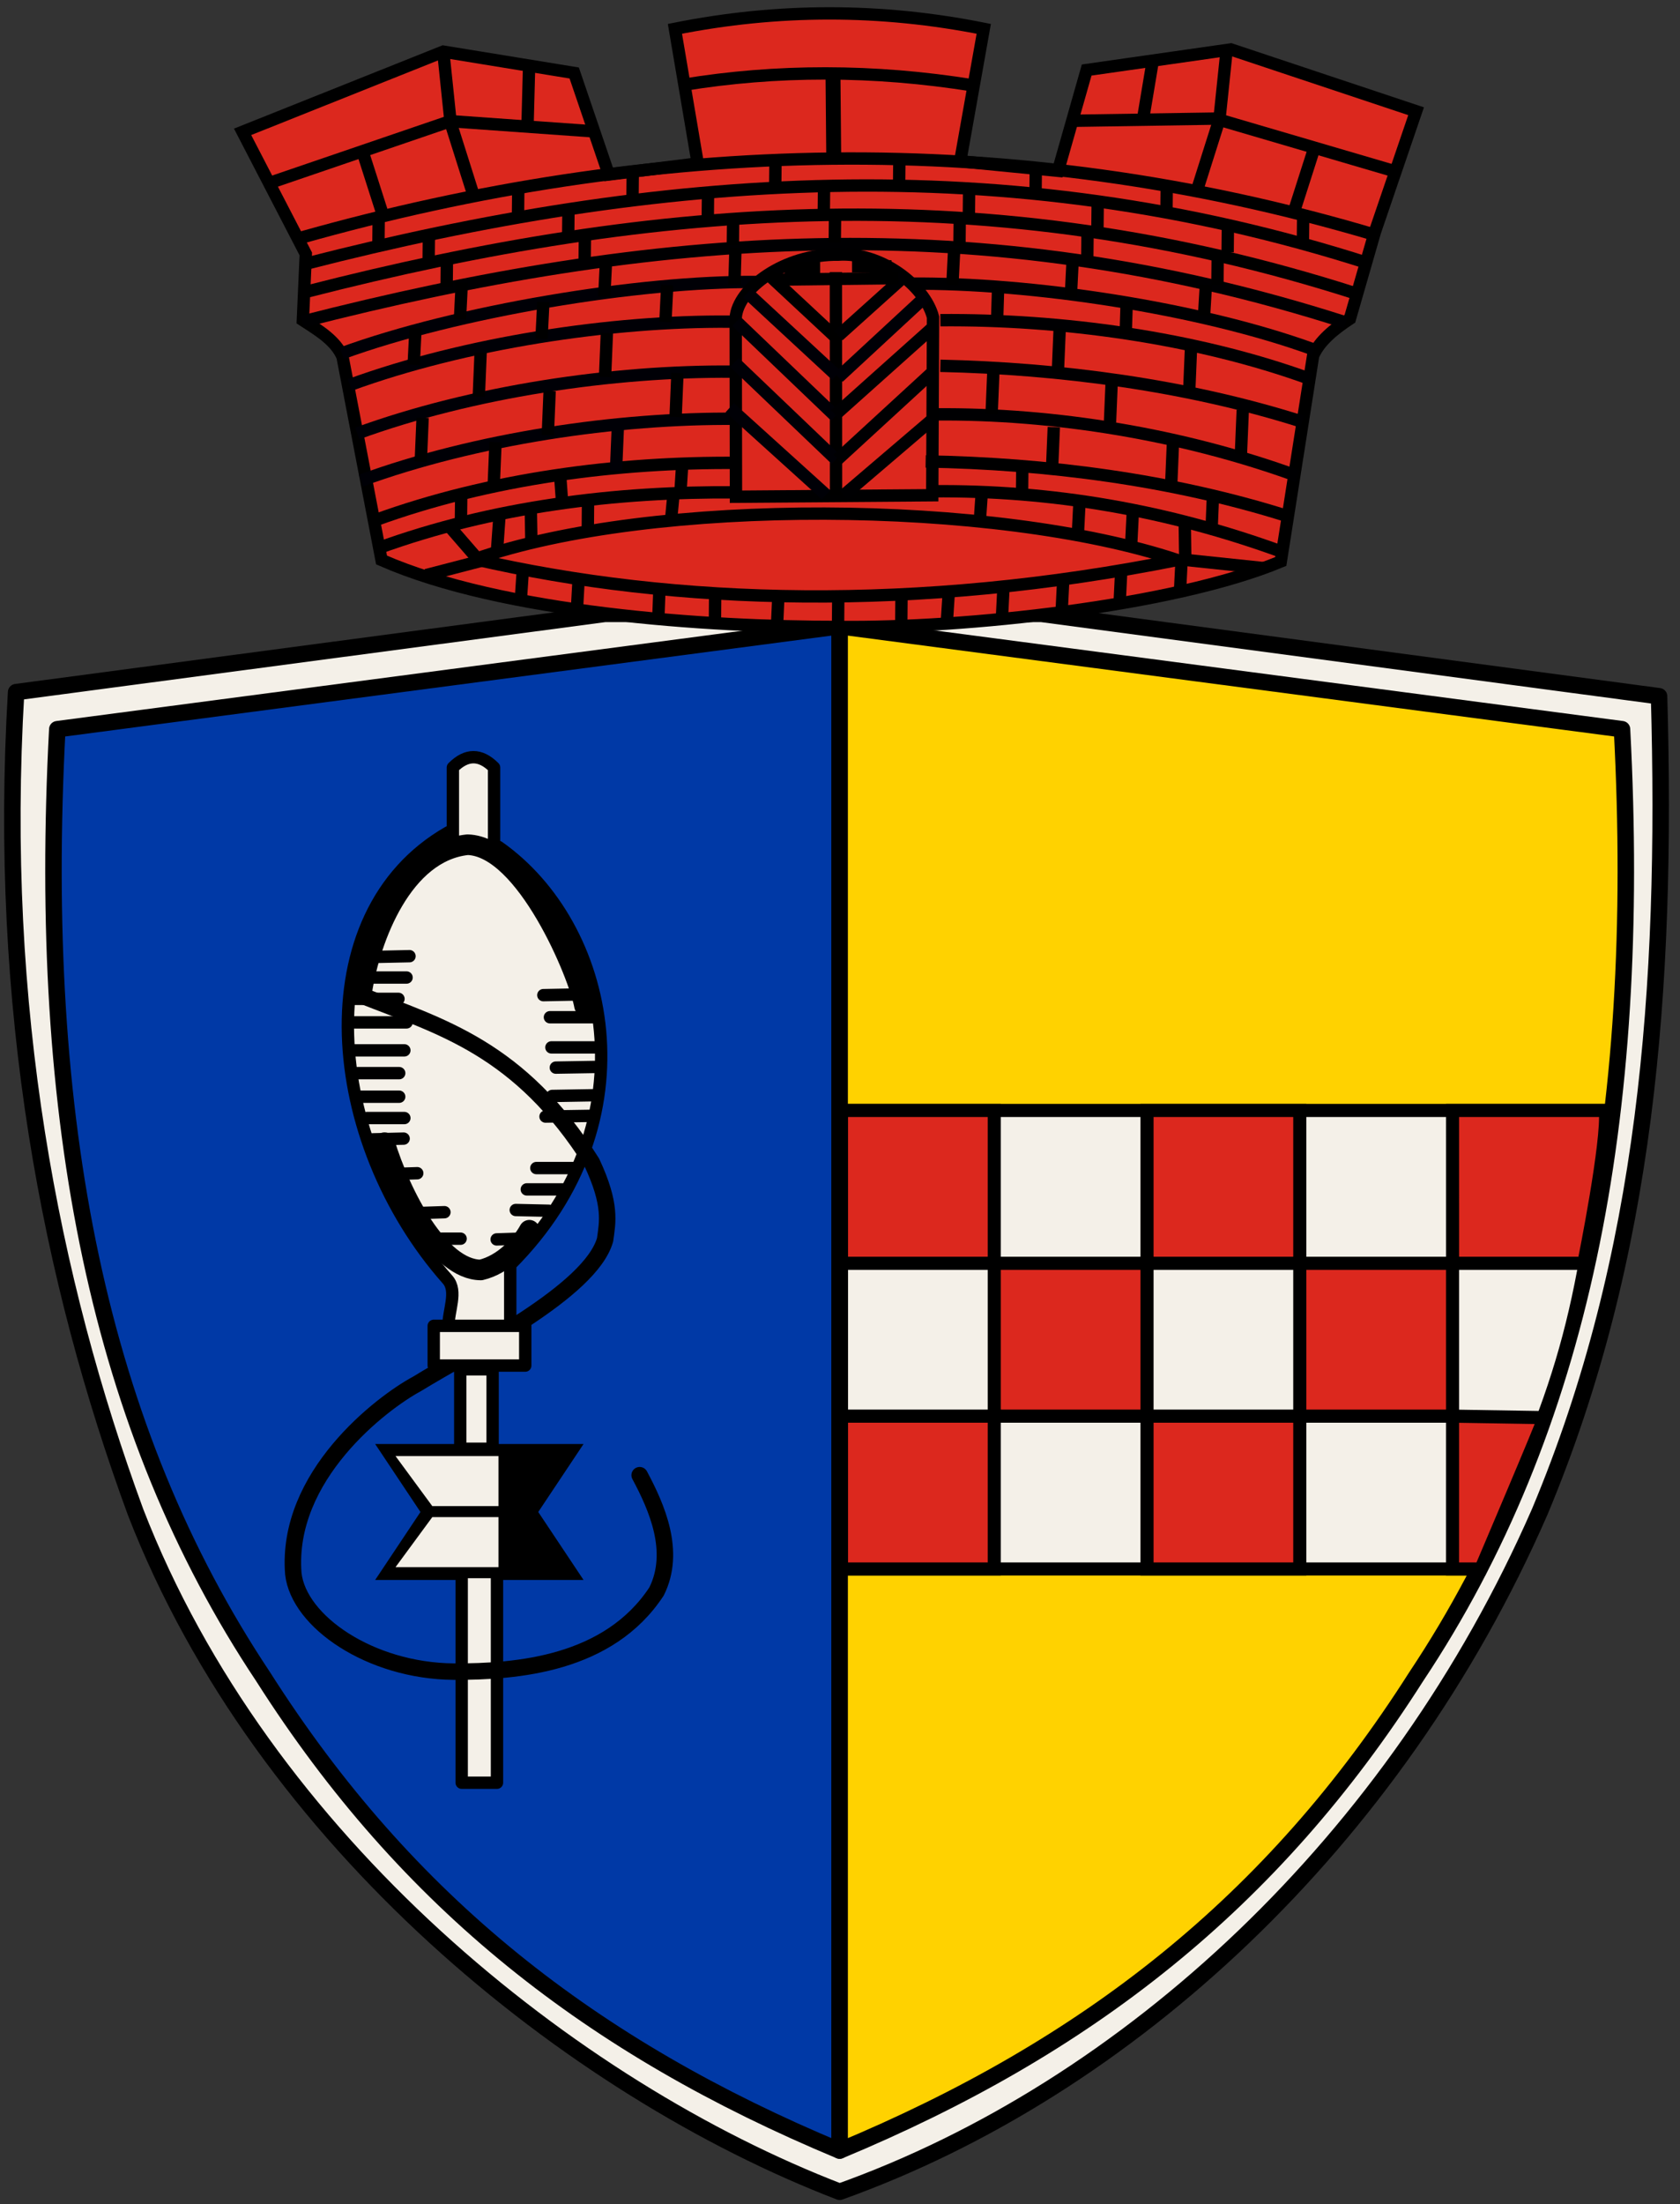 <?xml version="1.0" encoding="UTF-8"?><!-- Created with Inkscape (http://www.inkscape.org/) -->
<svg xmlns:rdf="http://www.w3.org/1999/02/22-rdf-syntax-ns#" xmlns="http://www.w3.org/2000/svg" height="535" width="408" version="1.1" xmlns:cc="http://creativecommons.org/ns#" xmlns:dc="http://purl.org/dc/elements/1.1/">
 <rect width="100%" height="100%" fill="#333333" stroke="none"/>

 <g transform="translate(0,-25)">
  <g transform="translate(-11.085,12)">
   <path stroke-linejoin="round" d="M158,162,15,181c-4.548,76.638,8.282,142.57,29,199,31,80,106,140,171,165,70-25,135-85,170-165,26-62,31-127,29-198l-150-20z" stroke="#000" stroke-linecap="butt" stroke-miterlimit="4" stroke-dasharray="none" stroke-width="4" fill="#f4f0e8"/>
   <path stroke-linejoin="round" d="m25,190,190-25,0,370c-60-25-105-60-140-115-40-60-55-135-50-230z" stroke="#000" stroke-linecap="butt" stroke-miterlimit="4" stroke-dasharray="none" stroke-width="4" fill="#0039a6"/>
   <path stroke-linejoin="round" d="m120,215c-35,20-30,75-0.226,108.58,2.521,2.843,0.144,7.606,0.226,11.418h15v-15c35-35,24.107-82.5-2.857-101.43z" stroke="#000" stroke-linecap="butt" stroke-miterlimit="4" stroke-dasharray="none" stroke-width="3" fill="#f4f0e8"/>
   <path stroke-linejoin="miter" d="m105,365,45,0-10,15-25,0-10,15,45,0-10-15-25,0z" stroke="#000" stroke-linecap="butt" stroke-miterlimit="4" stroke-dasharray="none" stroke-width="3" fill="#000"/>
   <rect stroke-linejoin="round" stroke-dasharray="none" height="51.143" width="8.571" stroke="#000" stroke-linecap="round" stroke-miterlimit="4" y="394.57" x="123.21" stroke-width="3" fill="#f4f0e8"/>
   <rect stroke-linejoin="round" stroke-dasharray="none" height="19.286" width="7.857" stroke="#000" stroke-linecap="round" stroke-miterlimit="4" y="345.36" x="122.86" stroke-width="3" fill="#f4f0e8"/>
   <path stroke-linejoin="round" d="m121.07,199.29c3.333-3.333,6.667-3.333,10,0v18.929h-10z" stroke="#000" stroke-linecap="round" stroke-miterlimit="4" stroke-width="3" fill="#f4f0e8"/>
   <path d="m107.14,366.43,25,0,0,12.143-16.071,0z" fill="#f4f0e8"/>
   <path d="m107.14,393.39,25,0,0-12.143-16.071,0z" fill="#f4f0e8"/>
   <path stroke-linejoin="round" d="m98.929,253.75c2.025-13.124,9.949-34.067,25.714-35.714,14.148,0.368,27.084,31.678,28.393,39.107" stroke="#000" stroke-linecap="round" stroke-miterlimit="4" stroke-dasharray="none" stroke-width="5" fill="none"/>
   <path stroke-linejoin="round" d="m104.46,290.36c3.95,12.893,13.264,30.809,23.393,30.893,5.58-1.317,9.818-6.073,11.786-9.643" stroke="#000" stroke-linecap="round" stroke-miterlimit="4" stroke-dasharray="none" stroke-width="5" fill="none"/>
   <path stroke-linejoin="miter" d="m146.07,272.14,10.714-0.179" stroke="#000" stroke-linecap="round" stroke-miterlimit="4" stroke-dasharray="none" stroke-width="3" fill="none"/>
   <path stroke-linejoin="miter" d="m145,267.23,11.786,0" stroke="#000" stroke-linecap="round" stroke-miterlimit="4" stroke-dasharray="none" stroke-width="3" fill="none"/>
   <path stroke-linejoin="miter" d="m144.64,259.91,10.357,0" stroke="#000" stroke-linecap="round" stroke-miterlimit="4" stroke-dasharray="none" stroke-width="3" fill="none"/>
   <path stroke-linejoin="miter" d="M143.57,284.02,155,283.84" stroke="#000" stroke-linecap="round" stroke-miterlimit="4" stroke-dasharray="none" stroke-width="3" fill="none"/>
   <path stroke-linejoin="miter" d="m145.18,279.02,10.357-0.179" stroke="#000" stroke-linecap="round" stroke-miterlimit="4" stroke-dasharray="none" stroke-width="3" fill="none"/>
   <path stroke-linejoin="miter" d="m143.04,254.55,9.107-0.179" stroke="#000" stroke-linecap="round" stroke-miterlimit="4" stroke-dasharray="none" stroke-width="3" fill="none"/>
   <path stroke-linejoin="miter" d="m102.32,245.27,8.214-0.179" stroke="#000" stroke-linecap="round" stroke-miterlimit="4" stroke-dasharray="none" stroke-width="3" fill="none"/>
   <path stroke-linejoin="miter" d="m100,250.27,9.821,0" stroke="#000" stroke-linecap="round" stroke-miterlimit="4" stroke-dasharray="none" stroke-width="3" fill="none"/>
   <path stroke-linejoin="miter" d="m97.143,255.45,10.714,0" stroke="#000" stroke-linecap="round" stroke-miterlimit="4" stroke-dasharray="none" stroke-width="3" fill="none"/>
   <path stroke-linejoin="miter" d="m96.25,261.16,13.571,0" stroke="#000" stroke-linecap="round" stroke-miterlimit="4" stroke-dasharray="none" stroke-width="3" fill="none"/>
   <path stroke-linejoin="miter" d="m96.786,267.95,12.5,0" stroke="#000" stroke-linecap="round" stroke-miterlimit="4" stroke-dasharray="none" stroke-width="3" fill="none"/>
   <path stroke-linejoin="miter" d="m97.857,273.48,10.179,0" stroke="#000" stroke-linecap="round" stroke-miterlimit="4" stroke-dasharray="none" stroke-width="3" fill="none"/>
   <path stroke-linejoin="miter" d="m98.214,279.2,9.821,0" stroke="#000" stroke-linecap="round" stroke-miterlimit="4" stroke-dasharray="none" stroke-width="3" fill="none"/>
   <path stroke-linejoin="miter" d="m100.18,284.38,9.107,0" stroke="#000" stroke-linecap="round" stroke-miterlimit="4" stroke-dasharray="none" stroke-width="3" fill="none"/>
   <path stroke-linejoin="miter" d="m101.61,289.55,7.5-0.179" stroke="#000" stroke-linecap="round" stroke-miterlimit="4" stroke-dasharray="none" stroke-width="3" fill="none"/>
   <path stroke-linejoin="miter" d="m106.88,297.95,5.536-0.179" stroke="#000" stroke-linecap="round" stroke-miterlimit="4" stroke-dasharray="none" stroke-width="3" fill="none"/>
   <path stroke-linejoin="miter" d="m141.34,296.52,8.929,0" stroke="#000" stroke-linecap="round" stroke-miterlimit="4" stroke-dasharray="none" stroke-width="3" fill="none"/>
   <path stroke-linejoin="miter" d="m139.02,301.7,8.75,0" stroke="#000" stroke-linecap="round" stroke-miterlimit="4" stroke-dasharray="none" stroke-width="3" fill="none"/>
   <path stroke-linejoin="miter" d="M136.34,306.7,144.38,306.88" stroke="#000" stroke-linecap="round" stroke-miterlimit="4" stroke-dasharray="none" stroke-width="3" fill="none"/>
   <path stroke-linejoin="miter" d="m131.7,313.84,5.536-0.179" stroke="#000" stroke-linecap="round" stroke-miterlimit="4" stroke-dasharray="none" stroke-width="3" fill="none"/>
   <path stroke-linejoin="miter" d="m113.48,307.41,5.536-0.179" stroke="#000" stroke-linecap="round" stroke-miterlimit="4" stroke-dasharray="none" stroke-width="3" fill="none"/>
   <path stroke-linejoin="miter" d="m117.59,313.66,5.357,0" stroke="#000" stroke-linecap="round" stroke-miterlimit="4" stroke-dasharray="none" stroke-width="3" fill="none"/>
   <path stroke-linejoin="round" d="m98.929,254.64c19.15,7.568,38.384,12.695,55.893,40.536,4.827,10.312,3.786,14.504,3.214,18.75-3.559,12.519-32.382,26.811-45.714,35-8.481,4.558-31.903,22.291-30,46.071,1.313,11.604,18.669,23.573,38.929,23.75,15.422,0.07,37.662-1.767,49.286-19.464,4.823-9.686,0.055-20.442-4.107-28.214" stroke="#000" stroke-linecap="round" stroke-miterlimit="4" stroke-dasharray="none" stroke-width="4" fill="none"/>
   <rect stroke-linejoin="round" stroke-dasharray="none" height="9.643" width="22.225" stroke="#000" stroke-linecap="round" stroke-miterlimit="4" y="334.82" x="116.42" stroke-width="3" fill="#f4f0e8"/>
   <path stroke-linejoin="round" d="m405,190-190-25,0,370c60-25,105-60,140-115,40-60,55-135,50-230z" stroke="#000" stroke-linecap="butt" stroke-miterlimit="4" stroke-dasharray="none" stroke-width="4" fill="#ffd200"/>
   <g stroke-linejoin="miter" transform="matrix(1.06,0,0,1.06,-12.453,-19.564)" stroke="#000" stroke-linecap="round" stroke-miterlimit="4" stroke-width="3">
    <path d="m215,285,175,0c-4.783,46.932-9.768,64.232-29.532,105h-145.47z" fill="#f4f0e8"/>
    <rect stroke-dasharray="none" height="35" width="35" y="285" x="215" fill="#dc281e"/>
    <rect stroke-dasharray="none" height="35" width="35" y="285" x="285" fill="#dc281e"/>
    <path d="m355,285,35,0c0.715,6.935-4.717,34.011-4.937,35h-30.06z" fill="#dc281e"/>
    <rect stroke-dasharray="none" height="35" width="35" y="320" x="250" fill="#dc281e"/>
    <rect stroke-dasharray="none" height="35" width="35" y="320" x="320" fill="#dc281e"/>
    <rect stroke-dasharray="none" height="35" width="35" y="355" x="215" fill="#dc281e"/>
    <rect stroke-dasharray="none" height="35" width="35" y="355" x="285" fill="#dc281e"/>
    <path d="m355,355,20.966,0.337c0.11,0.42-14.49,34.66-14.49,34.66h-6.48z" fill="#dc281e"/>
   </g>
   <path stroke-linejoin="miter" d="m70,45,48.75-19.464,31.786,5.179,8.393,24.643,21.607-2.679l-5.54-32.679c25-5,50-5,75,0l-5.714,32.143,23.75,2.321,6.96-24.464,35-5,45,15-10,29.286-6.071,21.071c-3.934,2.593-7.357,5.39-8.929,8.929l-7.857,50c-26.22,10.9-76.97,16.25-107.14,15.89-32.56,0.04-81.9-3.38-111.25-16.25l-9.464-49.287c-1.626-3.93-5.709-6.384-9.643-8.929l0.714-16.071z" stroke="#000" stroke-linecap="butt" stroke-miterlimit="4" stroke-dasharray="none" stroke-width="3" fill="#dc281e"/>
   <path stroke-linejoin="miter" d="M84.107,70.714c84.663-23.917,172.25-27.082,260.89-0.714" stroke="#000" stroke-linecap="butt" stroke-miterlimit="4" stroke-dasharray="none" stroke-width="3" fill="none"/>
   <path stroke-linejoin="miter" d="M97.857,118.21c27.853-10.16,62.143-15.25,91.073-15" stroke="#000006" stroke-linecap="butt" stroke-miterlimit="4" stroke-dasharray="none" stroke-width="3" fill="none"/>
   <path stroke-linejoin="round" d="m126.43,148.73c43.224-15.06,126.31-14.514,170.54,0.2-62.905,12.557-121.76,11.065-170.54-0.2z" stroke="#000" stroke-linecap="butt" stroke-miterlimit="4" stroke-dasharray="none" stroke-width="3" fill="none"/>
   <path stroke-linejoin="miter" d="m85.536,76.97c85.023-21.774,169.22-28.51,258.04,0" stroke="#000" stroke-linecap="butt" stroke-miterlimit="4" stroke-dasharray="none" stroke-width="3" fill="none"/>
   <path stroke-linejoin="miter" d="M85.714,83.756c85.026-21.774,166.01-27.975,254.83,0.536" stroke="#000" stroke-linecap="butt" stroke-miterlimit="4" stroke-dasharray="none" stroke-width="3" fill="none"/>
   <path stroke-linejoin="miter" d="M84.464,91.077c85.026-21.774,164.58-28.331,253.4,0.179" stroke="#000002" stroke-linecap="butt" stroke-miterlimit="4" stroke-dasharray="none" stroke-width="3" fill="none"/>
   <path stroke-linejoin="miter" d="m327.32,115.36c-28.036-8.91-58.929-12.931-87.857-13.571" stroke="#000002" stroke-linecap="butt" stroke-miterlimit="4" stroke-dasharray="none" stroke-width="3" fill="none"/>
   <path stroke-linejoin="miter" d="M94.107,98.754c27.853-10.16,71.963-17.563,100.88-17.311" stroke="#000006" stroke-linecap="butt" stroke-miterlimit="4" stroke-dasharray="none" stroke-width="3" fill="none"/>
   <path stroke-linejoin="miter" d="M96.071,106.43c27.859-10.157,63.389-15.606,92.319-15.354" stroke="#000006" stroke-linecap="butt" stroke-miterlimit="4" stroke-dasharray="none" stroke-width="3" fill="none"/>
   <path stroke-linejoin="miter" d="m98.75,129.65c27.857-10.16,62.143-15.252,91.071-15" stroke="#000006" stroke-linecap="butt" stroke-miterlimit="4" stroke-dasharray="none" stroke-width="3" fill="none"/>
   <path stroke-linejoin="miter" d="M102.14,139.29c27.86-10.16,59.11-14.18,88.04-13.93" stroke="#000" stroke-linecap="butt" stroke-miterlimit="4" stroke-dasharray="none" stroke-width="3" fill="none"/>
   <path stroke-linejoin="miter" d="m102.86,146.08c27.857-10.16,58.036-13.824,86.964-13.571" stroke="#000" stroke-linecap="butt" stroke-miterlimit="4" stroke-dasharray="none" stroke-width="3" fill="none"/>
   <path stroke-linejoin="miter" d="M330.18,97.862c-27.86-10.161-68.95-16.264-97.88-16.012" stroke="#000002" stroke-linecap="butt" stroke-miterlimit="4" stroke-dasharray="none" stroke-width="3" fill="none"/>
   <path stroke-linejoin="miter" d="M329.29,105c-27.86-10.156-60.9-14.534-89.83-14.281" stroke="#000002" stroke-linecap="butt" stroke-miterlimit="4" stroke-dasharray="none" stroke-width="3" fill="none"/>
   <path stroke-linejoin="miter" d="M326.25,128.58c-27.86-10.16-59.1-15.26-88.02-15" stroke="#000002" stroke-linecap="butt" stroke-miterlimit="4" stroke-dasharray="none" stroke-width="3" fill="none"/>
   <path stroke-linejoin="miter" d="M323.57,138.22c-27.99-8.82-58.37-12.71-87.68-13.22" stroke="#000" stroke-linecap="butt" stroke-miterlimit="4" stroke-dasharray="none" stroke-width="3" fill="none"/>
   <path stroke-linejoin="miter" d="M322.5,146.97c-27.86-10.16-55.97-14.99-84.9-14.73" stroke="#000" stroke-linecap="butt" stroke-miterlimit="4" stroke-dasharray="none" stroke-width="3" fill="none"/>
   <path stroke-linejoin="miter" d="m177.14,33.571c22.42-3.652,46.043-3.746,70.357,0.179" stroke="#000" stroke-linecap="butt" stroke-miterlimit="4" stroke-dasharray="none" stroke-width="3" fill="none"/>
   <path stroke-linejoin="miter" d="M271.43,42.321,306.25,41.786,349.46,54.464" stroke="#000" stroke-linecap="butt" stroke-miterlimit="4" stroke-dasharray="none" stroke-width="3" fill="none"/>
   <path stroke-linejoin="miter" d="m155.63,44.911-35.179-2.5-42.857,14.643" stroke="#000" stroke-linecap="butt" stroke-miterlimit="4" stroke-dasharray="none" stroke-width="3" fill="none"/>
   <path stroke-linejoin="miter" d="m118.75,25.714,1.786,17.143,5.536,17.5" stroke="#000" stroke-linecap="butt" stroke-miterlimit="4" stroke-dasharray="none" stroke-width="3" fill="none"/>
   <path stroke-linejoin="miter" d="m309.02,24.821-1.786,17.143-5.536,17.5" stroke="#000" stroke-linecap="butt" stroke-miterlimit="4" stroke-dasharray="none" stroke-width="3" fill="none"/>
   <path stroke-linejoin="miter" d="m189.82,133.57-0.065-43.423c0.484-7.117,11.888-15.509,24.886-15.327,10.174-0.719,21.006,7.375,23.036,15.179l-0.19,43.211z" stroke="#000001" stroke-linecap="butt" stroke-miterlimit="4" stroke-dasharray="none" stroke-width="3" fill="none"/>
   <path stroke-linejoin="miter" d="m214.09,79.042,0.031,53.867" stroke="#000" stroke-linecap="butt" stroke-miterlimit="4" stroke-dasharray="none" stroke-width="3" fill="none"/>
   <path stroke-linejoin="miter" d="M189.96,91.05,213.97,114.02" stroke="#000006" stroke-linecap="butt" stroke-miterlimit="4" stroke-dasharray="none" stroke-width="3" fill="none"/>
   <path stroke-linejoin="miter" d="m189.46,100.98,24.646,23.544" stroke="#000006" stroke-linecap="butt" stroke-miterlimit="4" stroke-dasharray="none" stroke-width="3" fill="none"/>
   <path stroke-linejoin="miter" d="m188.3,111.96,23.375,21.136" stroke="#000006" stroke-linecap="butt" stroke-miterlimit="4" stroke-dasharray="none" stroke-width="3" fill="none"/>
   <path stroke-linejoin="miter" d="m192.59,84.107,21.607,20" stroke="#000006" stroke-linecap="butt" stroke-miterlimit="4" stroke-dasharray="none" stroke-width="3" fill="none"/>
   <path stroke-linejoin="miter" d="m197.71,79.656,16.051,14.949" stroke="#000" stroke-linecap="butt" stroke-miterlimit="4" stroke-dasharray="none" stroke-width="3" fill="none"/>
   <path stroke-linejoin="miter" d="m237.42,103.45-22.87,21.01" stroke="#000002" stroke-linecap="butt" stroke-miterlimit="4" stroke-dasharray="none" stroke-width="3" fill="none"/>
   <path stroke-linejoin="miter" d="m237.35,114.96-21.355,18.232" stroke="#000002" stroke-linecap="butt" stroke-miterlimit="4" stroke-dasharray="none" stroke-width="3" fill="none"/>
   <path stroke-linejoin="miter" d="M237.41,92.679,213.91,113.69" stroke="#000002" stroke-linecap="butt" stroke-miterlimit="4" stroke-dasharray="none" stroke-width="3" fill="none"/>
   <path stroke-linejoin="miter" d="M236.32,84.572,214.71,104.57" stroke="#000006" stroke-linecap="butt" stroke-miterlimit="4" stroke-dasharray="none" stroke-width="3" fill="none"/>
   <path stroke-linejoin="miter" d="M230.64,80.153,214.71,94.471" stroke="#000002" stroke-linecap="butt" stroke-miterlimit="4" stroke-dasharray="none" stroke-width="3" fill="none"/>
   <path stroke-linejoin="miter" d="m99.403,50.609,4.57,14.282" stroke="#000" stroke-linecap="butt" stroke-miterlimit="4" stroke-dasharray="none" stroke-width="3" fill="none"/>
   <path stroke-linejoin="miter" d="m139.59,28.642-0.395,14.99" stroke="#000" stroke-linecap="butt" stroke-miterlimit="4" stroke-dasharray="none" stroke-width="3" fill="none"/>
   <path stroke-linejoin="miter" d="m213.37,29.649,0.195,21.865" stroke="#000" stroke-linecap="butt" stroke-miterlimit="4" stroke-dasharray="none" stroke-width="3.623" fill="none"/>
   <path stroke-linejoin="miter" d="m325.44,64.034,4.57-14.282" stroke="#000" stroke-linecap="butt" stroke-miterlimit="4" stroke-dasharray="none" stroke-width="3" fill="none"/>
   <path stroke-linejoin="miter" d="m291.07,27.599-2.472,14.79" stroke="#000" stroke-linecap="butt" stroke-miterlimit="4" stroke-dasharray="none" stroke-width="3" fill="none"/>
   <path stroke-linejoin="miter" d="M268.44,92.747,267.99,103.42" stroke="#000" stroke-linecap="butt" stroke-miterlimit="4" stroke-dasharray="none" stroke-width="3" fill="none"/>
   <path stroke-linejoin="miter" d="m300.34,97.258-0.447,10.675" stroke="#000" stroke-linecap="butt" stroke-miterlimit="4" stroke-dasharray="none" stroke-width="3" fill="none"/>
   <path stroke-linejoin="miter" d="m312.9,112.49-0.447,10.675" stroke="#000" stroke-linecap="butt" stroke-miterlimit="4" stroke-dasharray="none" stroke-width="3" fill="none"/>
   <path stroke-linejoin="miter" d="m281.1,104.88-0.447,10.675" stroke="#000" stroke-linecap="butt" stroke-miterlimit="4" stroke-dasharray="none" stroke-width="3" fill="none"/>
   <path stroke-linejoin="miter" d="m252.35,102.78-0.447,10.675" stroke="#000" stroke-linecap="butt" stroke-miterlimit="4" stroke-dasharray="none" stroke-width="3" fill="none"/>
   <path stroke-linejoin="miter" d="m267.01,116.68-0.447,10.675" stroke="#000" stroke-linecap="butt" stroke-miterlimit="4" stroke-dasharray="none" stroke-width="3" fill="none"/>
   <path stroke-linejoin="miter" d="m295.96,120.11-0.447,10.675" stroke="#000" stroke-linecap="butt" stroke-miterlimit="4" stroke-dasharray="none" stroke-width="3" fill="none"/>
   <path stroke-linejoin="miter" d="m161.13,116.68-0.447,10.675" stroke="#000006" stroke-linecap="butt" stroke-miterlimit="4" stroke-dasharray="none" stroke-width="3" fill="none"/>
   <path stroke-linejoin="miter" d="m131.43,120.3-0.447,10.675" stroke="#000" stroke-linecap="butt" stroke-miterlimit="4" stroke-dasharray="none" stroke-width="3" fill="none"/>
   <path stroke-linejoin="miter" d="m113.72,114.4-0.447,10.675" stroke="#000" stroke-linecap="butt" stroke-miterlimit="4" stroke-dasharray="none" stroke-width="3" fill="none"/>
   <path stroke-linejoin="miter" d="m144.57,107.92-0.447,10.675" stroke="#000" stroke-linecap="butt" stroke-miterlimit="4" stroke-dasharray="none" stroke-width="3" fill="none"/>
   <path stroke-linejoin="miter" d="M175.61,103.54,175.16,114.22" stroke="#000" stroke-linecap="butt" stroke-miterlimit="4" stroke-dasharray="none" stroke-width="3" fill="none"/>
   <path stroke-linejoin="miter" d="m158.47,93.831-0.447,10.675" stroke="#000" stroke-linecap="butt" stroke-miterlimit="4" stroke-dasharray="none" stroke-width="3" fill="none"/>
   <path stroke-linejoin="miter" d="m127.81,98.591-0.447,10.675" stroke="#000" stroke-linecap="butt" stroke-miterlimit="4" stroke-dasharray="none" stroke-width="3" fill="none"/>
   <path stroke-linejoin="miter" d="m173.13,82.215-0.447,8.961" stroke="#000" stroke-linecap="butt" stroke-miterlimit="4" stroke-dasharray="none" stroke-width="3" fill="none"/>
   <path stroke-linejoin="miter" d="m143.04,86.309-0.447,8.961" stroke="#000" stroke-linecap="butt" stroke-miterlimit="4" stroke-dasharray="none" stroke-width="3" fill="none"/>
   <path stroke-linejoin="miter" d="m112,92.593-0.447,8.961" stroke="#000" stroke-linecap="butt" stroke-miterlimit="4" stroke-dasharray="none" stroke-width="3" fill="none"/>
   <path stroke-linejoin="miter" d="m176.75,125.92-0.447,7.057" stroke="#000" stroke-linecap="butt" stroke-miterlimit="4" stroke-dasharray="none" stroke-width="3" fill="none"/>
   <path stroke-linejoin="miter" d="m253.49,82.691c-0.086,2.733-0.171,5.466-0.256,8.2" stroke="#000" stroke-linecap="butt" stroke-miterlimit="4" stroke-dasharray="none" stroke-width="3" fill="none"/>
   <path stroke-linejoin="miter" d="m284.72,86.118-0.256,8.009" stroke="#000" stroke-linecap="butt" stroke-miterlimit="4" stroke-dasharray="none" stroke-width="3" fill="none"/>
   <path stroke-linejoin="miter" d="m303.95,82.119-0.447,7.438" stroke="#000" stroke-linecap="butt" stroke-miterlimit="4" stroke-dasharray="none" stroke-width="3" fill="none"/>
   <path stroke-linejoin="miter" d="m271.58,76.216-0.447,8.961" stroke="#000" stroke-linecap="butt" stroke-miterlimit="4" stroke-dasharray="none" stroke-width="3" fill="none"/>
   <path stroke-linejoin="miter" d="m242.83,73.169-0.447,8.961" stroke="#000" stroke-linecap="butt" stroke-miterlimit="4" stroke-dasharray="none" stroke-width="3" fill="none"/>
   <path stroke-linejoin="miter" d="m189.7,73.169-0.256,8.961" stroke="#000" stroke-linecap="butt" stroke-miterlimit="4" stroke-dasharray="none" stroke-width="3" fill="none"/>
   <path stroke-linejoin="miter" d="m158.28,76.026-0.447,8.961" stroke="#000" stroke-linecap="butt" stroke-miterlimit="4" stroke-dasharray="none" stroke-width="3" fill="none"/>
   <path stroke-linejoin="miter" d="m123.24,81.548-0.447,8.961" stroke="#000" stroke-linecap="butt" stroke-miterlimit="4" stroke-dasharray="none" stroke-width="3" fill="none"/>
   <path stroke-linejoin="miter" d="m241.49,156.96-0.447,6.867" stroke="#000" stroke-linecap="butt" stroke-miterlimit="4" stroke-dasharray="none" stroke-width="3" fill="none"/>
   <path stroke-linejoin="miter" d="m298.81,140.01,0.124,8.771" stroke="#000" stroke-linecap="butt" stroke-miterlimit="4" stroke-dasharray="none" stroke-width="3" fill="none"/>
   <path stroke-linejoin="miter" d="m286.24,136.39-0.447,8.961" stroke="#000" stroke-linecap="butt" stroke-miterlimit="4" stroke-dasharray="none" stroke-width="3" fill="none"/>
   <path stroke-linejoin="miter" d="m273.29,133.92-0.447,8.961" stroke="#000" stroke-linecap="butt" stroke-miterlimit="4" stroke-dasharray="none" stroke-width="3" fill="none"/>
   <path stroke-linejoin="miter" d="m249.49,132.96-0.447,6.486" stroke="#000" stroke-linecap="butt" stroke-miterlimit="4" stroke-dasharray="none" stroke-width="3" fill="none"/>
   <path stroke-linejoin="miter" d="m174.65,132.96-0.637,6.676" stroke="#000" stroke-linecap="butt" stroke-miterlimit="4" stroke-dasharray="none" stroke-width="3" fill="none"/>
   <path stroke-linejoin="miter" d="m153.9,133.72-0.066,8.2" stroke="#000" stroke-linecap="butt" stroke-miterlimit="4" stroke-dasharray="none" stroke-width="3" fill="none"/>
   <path stroke-linejoin="miter" d="m140,136.96,0.124,7.057" stroke="#000" stroke-linecap="butt" stroke-miterlimit="4" stroke-dasharray="none" stroke-width="3" fill="none"/>
   <path stroke-linejoin="miter" d="m132.38,138.3-0.637,8.961" stroke="#000" stroke-linecap="butt" stroke-miterlimit="4" stroke-dasharray="none" stroke-width="3" fill="none"/>
   <path stroke-linejoin="miter" d="m120.38,140.96,6.789,7.819" stroke="#000" stroke-linecap="butt" stroke-miterlimit="4" stroke-dasharray="none" stroke-width="3" fill="none"/>
   <path stroke-linejoin="miter" d="m128.57,148.96-13.981,3.629" stroke="#000" stroke-linecap="butt" stroke-miterlimit="4" stroke-dasharray="none" stroke-width="3" fill="none"/>
   <path stroke-linejoin="miter" d="m138.09,150.86-0.447,6.676" stroke="#000" stroke-linecap="butt" stroke-miterlimit="4" stroke-dasharray="none" stroke-width="3" fill="none"/>
   <path stroke-linejoin="miter" d="m151.61,153.53-0.447,8.009" stroke="#000" stroke-linecap="butt" stroke-miterlimit="4" stroke-dasharray="none" stroke-width="3" fill="none"/>
   <path stroke-linejoin="miter" d="m171.23,156-0.256,6.867" stroke="#000" stroke-linecap="butt" stroke-miterlimit="4" stroke-dasharray="none" stroke-width="3" fill="none"/>
   <path stroke-linejoin="miter" d="m254.82,154.86-0.447,8.961" stroke="#000" stroke-linecap="butt" stroke-miterlimit="4" stroke-dasharray="none" stroke-width="3" fill="none"/>
   <path stroke-linejoin="miter" d="m269.3,153.72-0.447,8.961" stroke="#000" stroke-linecap="butt" stroke-miterlimit="4" stroke-dasharray="none" stroke-width="3" fill="none"/>
   <path stroke-linejoin="miter" d="m283.39,151.43-0.447,8.961" stroke="#000" stroke-linecap="butt" stroke-miterlimit="4" stroke-dasharray="none" stroke-width="3" fill="none"/>
   <path stroke-linejoin="miter" d="m298.05,148.77-0.447,8.961" stroke="#000" stroke-linecap="butt" stroke-miterlimit="4" stroke-dasharray="none" stroke-width="3" fill="none"/>
   <path stroke-linejoin="miter" d="m297.67,148.77,20.119,2.106" stroke="#000" stroke-linecap="butt" stroke-miterlimit="4" stroke-dasharray="none" stroke-width="3" fill="none"/>
   <path stroke-linejoin="miter" d="m306.81,75.645-0.066,6.486" stroke="#000" stroke-linecap="butt" stroke-miterlimit="4" stroke-dasharray="none" stroke-width="3" fill="none"/>
   <path stroke-linejoin="miter" d="m275.2,69.646-0.066,6.486" stroke="#000" stroke-linecap="butt" stroke-miterlimit="4" stroke-dasharray="none" stroke-width="3" fill="none"/>
   <path stroke-linejoin="miter" d="m244.16,66.219-0.066,6.486" stroke="#000" stroke-linecap="butt" stroke-miterlimit="4" stroke-dasharray="none" stroke-width="3" fill="none"/>
   <path stroke-linejoin="miter" d="m213.88,65.457-0.066,6.486" stroke="#000" stroke-linecap="butt" stroke-miterlimit="4" stroke-dasharray="none" stroke-width="3" fill="none"/>
   <path stroke-linejoin="miter" d="m189.13,66.028-0.066,6.486" stroke="#000" stroke-linecap="butt" stroke-miterlimit="4" stroke-dasharray="none" stroke-width="3" fill="none"/>
   <path stroke-linejoin="miter" d="m153.14,69.646-0.066,6.486" stroke="#000" stroke-linecap="butt" stroke-miterlimit="4" stroke-dasharray="none" stroke-width="3" fill="none"/>
   <path stroke-linejoin="miter" d="m119.62,76.121-0.066,6.486" stroke="#000" stroke-linecap="butt" stroke-miterlimit="4" stroke-dasharray="none" stroke-width="3" fill="none"/>
   <path stroke-linejoin="miter" d="m115.24,70.408-0.066,6.486" stroke="#000" stroke-linecap="butt" stroke-miterlimit="4" stroke-dasharray="none" stroke-width="3" fill="none"/>
   <path stroke-linejoin="miter" d="m149.14,63.743-0.066,6.486" stroke="#000" stroke-linecap="butt" stroke-miterlimit="4" stroke-dasharray="none" stroke-width="3" fill="none"/>
   <path stroke-linejoin="miter" d="m183.03,60.316-0.066,6.486" stroke="#000" stroke-linecap="butt" stroke-miterlimit="4" stroke-dasharray="none" stroke-width="3" fill="none"/>
   <path stroke-linejoin="miter" d="m211.22,57.65-0.066,6.486" stroke="#000" stroke-linecap="butt" stroke-miterlimit="4" stroke-dasharray="none" stroke-width="3" fill="none"/>
   <path stroke-linejoin="miter" d="m246.44,59.363-0.066,6.486" stroke="#000" stroke-linecap="butt" stroke-miterlimit="4" stroke-dasharray="none" stroke-width="3" fill="none"/>
   <path stroke-linejoin="miter" d="m277.67,62.22-0.066,6.486" stroke="#000" stroke-linecap="butt" stroke-miterlimit="4" stroke-dasharray="none" stroke-width="3" fill="none"/>
   <path stroke-linejoin="miter" d="m309.29,67.742-0.066,6.486" stroke="#000" stroke-linecap="butt" stroke-miterlimit="4" stroke-dasharray="none" stroke-width="3" fill="none"/>
   <path stroke-linejoin="miter" d="m327.57,65.267-0.066,6.486" stroke="#000" stroke-linecap="butt" stroke-miterlimit="4" stroke-dasharray="none" stroke-width="3" fill="none"/>
   <path stroke-linejoin="miter" d="m294.43,58.602-0.066,6.486" stroke="#000" stroke-linecap="butt" stroke-miterlimit="4" stroke-dasharray="none" stroke-width="3" fill="none"/>
   <path stroke-linejoin="miter" d="m262.63,54.412-0.066,6.486" stroke="#000" stroke-linecap="butt" stroke-miterlimit="4" stroke-dasharray="none" stroke-width="3" fill="none"/>
   <path stroke-linejoin="miter" d="m229.5,51.937-0.066,6.486" stroke="#000" stroke-linecap="butt" stroke-miterlimit="4" stroke-dasharray="none" stroke-width="3" fill="none"/>
   <path stroke-linejoin="miter" d="m199.41,52.889-0.066,6.486" stroke="#000" stroke-linecap="butt" stroke-miterlimit="4" stroke-dasharray="none" stroke-width="3" fill="none"/>
   <path stroke-linejoin="miter" d="m164.75,55.555-0.066,6.486" stroke="#000" stroke-linecap="butt" stroke-miterlimit="4" stroke-dasharray="none" stroke-width="3" fill="none"/>
   <path stroke-linejoin="miter" d="m136.95,58.983-0.066,6.486" stroke="#000" stroke-linecap="butt" stroke-miterlimit="4" stroke-dasharray="none" stroke-width="3" fill="none"/>
   <path stroke-linejoin="miter" d="m103.05,66.219-0.066,6.486" stroke="#000" stroke-linecap="butt" stroke-miterlimit="4" stroke-dasharray="none" stroke-width="3" fill="none"/>
   <path stroke-linejoin="miter" d="m198.46,80.882,30.783-0.37" stroke="#000" stroke-linecap="butt" stroke-miterlimit="4" stroke-dasharray="none" stroke-width="3" fill="none"/>
   <path stroke-linejoin="miter" d="m227.59,77.644-9.587,0.011" stroke="#000" stroke-linecap="butt" stroke-miterlimit="4" stroke-dasharray="none" stroke-width="3" fill="none"/>
   <path stroke-linejoin="miter" d="m210.26,78.025-8.635,0.011" stroke="#000" stroke-linecap="butt" stroke-miterlimit="4" stroke-dasharray="none" stroke-width="3" fill="none"/>
   <path stroke-linejoin="miter" d="m184.7,165.42,0.079-9.587" stroke="#000" stroke-linecap="butt" stroke-miterlimit="4" stroke-dasharray="none" stroke-width="3" fill="none"/>
   <path stroke-linejoin="miter" d="m214.6,165.95,0.079-9.587" stroke="#000" stroke-linecap="butt" stroke-miterlimit="4" stroke-dasharray="none" stroke-width="3" fill="none"/>
   <path stroke-linejoin="miter" d="m199.78,165.15,0.348-7.702" stroke="#000" stroke-linecap="butt" stroke-miterlimit="4" stroke-dasharray="none" stroke-width="3" fill="none"/>
   <path stroke-linejoin="miter" d="m229.95,166.49,0.079-9.587" stroke="#000" stroke-linecap="butt" stroke-miterlimit="4" stroke-dasharray="none" stroke-width="3" fill="none"/>
   <path stroke-linejoin="miter" d="m147.54,134.18-0.459-6.355" stroke="#000" stroke-linecap="butt" stroke-miterlimit="4" stroke-dasharray="none" stroke-width="3" fill="none"/>
   <path stroke-linejoin="miter" d="m123.03,139.02,0.079-6.894" stroke="#000" stroke-linecap="butt" stroke-miterlimit="4" stroke-dasharray="none" stroke-width="3" fill="none"/>
   <path stroke-linejoin="miter" d="m259.3,132.56,0.079-7.702" stroke="#000" stroke-linecap="butt" stroke-miterlimit="4" stroke-dasharray="none" stroke-width="3" fill="none"/>
   <path stroke-linejoin="miter" d="m305.35,140.91,0.348-8.51" stroke="#000" stroke-linecap="butt" stroke-miterlimit="4" stroke-dasharray="none" stroke-width="3" fill="none"/>
  </g>
 </g>
</svg>
